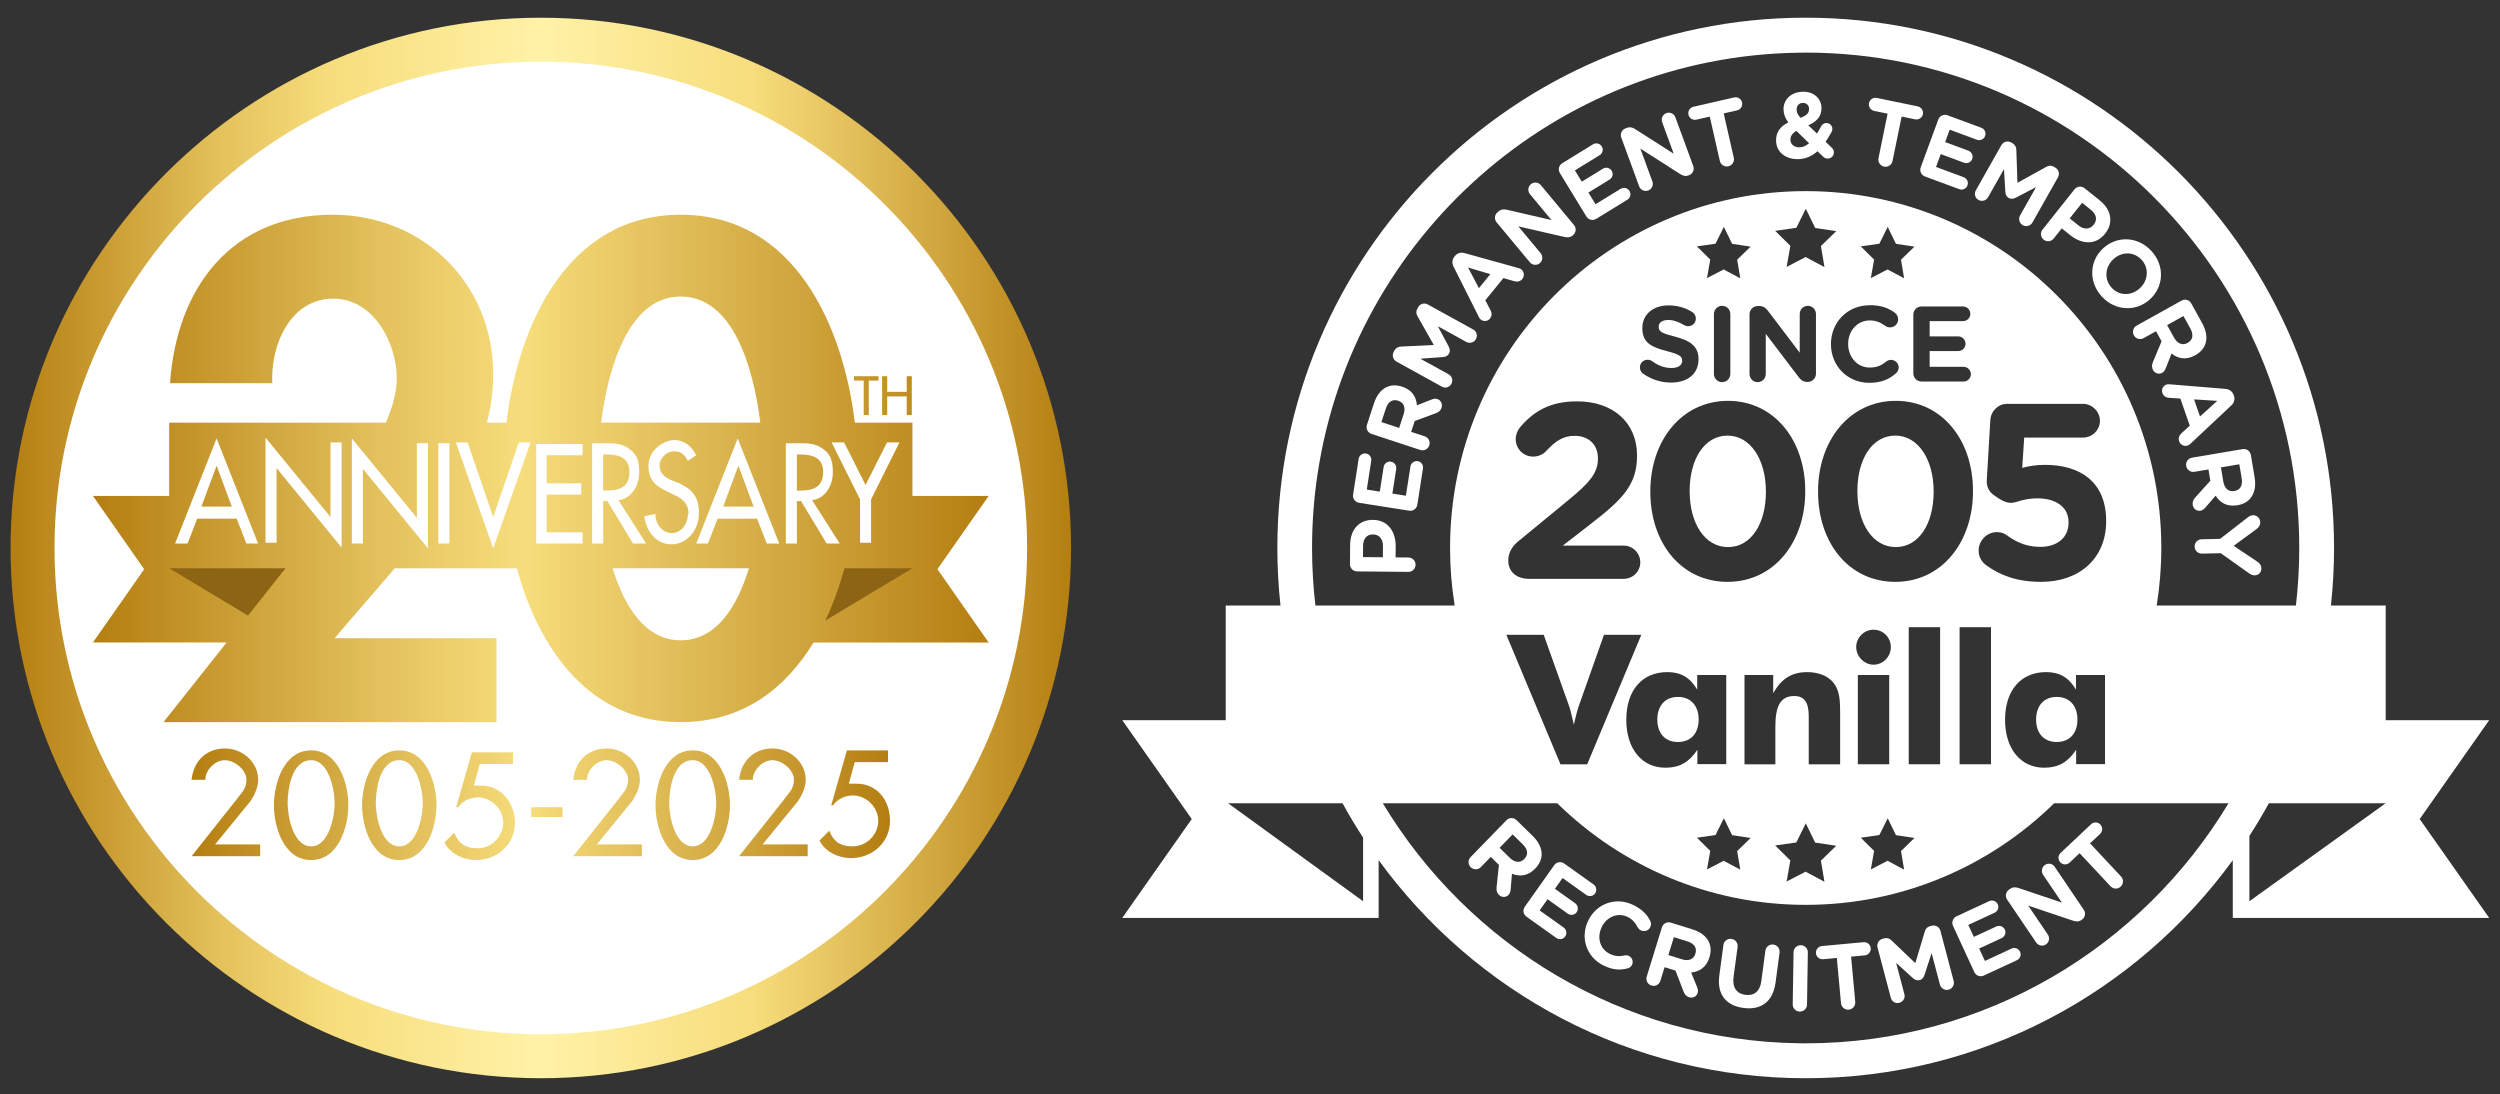 <?xml version="1.0" encoding="UTF-8"?><svg id="Layer_1" xmlns="http://www.w3.org/2000/svg" xmlns:xlink="http://www.w3.org/1999/xlink" viewBox="0 0 1059.37 463.59"><rect x="0" y="0" width="1059.37" height="463.59" fill="#333333" stroke="none"/><defs><style>.cls-1{fill:url(#linear-gradient-3);}.cls-2{fill:url(#linear-gradient-2);}.cls-3{fill:#8c6414;}.cls-4{fill:url(#linear-gradient);}.cls-5{fill:#fff;}</style><linearGradient id="linear-gradient" x1="4.47" y1="232.2" x2="453.86" y2="232.2" gradientUnits="userSpaceOnUse"><stop offset="0" stop-color="#b47e11"/><stop offset=".2" stop-color="#e4c25c"/><stop offset=".3" stop-color="#f7dd7c"/><stop offset=".5" stop-color="#fff2a7"/><stop offset=".7" stop-color="#f7dd7c"/><stop offset="1" stop-color="#b47e11"/></linearGradient><linearGradient id="linear-gradient-2" x1="39.39" y1="198.49" x2="418.95" y2="198.49" gradientUnits="userSpaceOnUse"><stop offset="0" stop-color="#b47e11"/><stop offset=".32" stop-color="#e3c15c"/><stop offset=".48" stop-color="#f7dd7c"/><stop offset="1" stop-color="#b47e11"/></linearGradient><linearGradient id="linear-gradient-3" x1="81.2" y1="340.8" x2="377.14" y2="340.8" xlink:href="#linear-gradient-2"/></defs><path class="cls-5" d="M1054.78,305.17h-43.85v-48.59h-23.2c.86-8.01,1.32-16.14,1.32-24.38,0-124.1-100.24-224.7-223.88-224.7s-223.89,100.6-223.89,224.7c0,8.24.45,16.37,1.32,24.38h-23.2v48.59h-43.85l29.45,41.9-29.45,41.9h108.65v-24.48c40.72,56,106.61,92.41,180.98,92.41s140.25-36.4,180.96-92.4v24.47h108.65l-29.45-41.9,29.45-41.9ZM765.17,442.12s0,0,0,0c-.93,0-1.85-.02-2.78-.04-74.78-.98-140.22-41.53-176.43-101.71h73.9c27.17,26.64,64.32,43.06,105.3,43.06s78.13-16.43,105.3-43.06h73.88c-36.65,60.92-103.25,101.74-179.17,101.74ZM667.19,184.69c-4.65,0-7.92,2.01-12.03,6.46-1.06,1.17-2.96,2.33-5.49,2.33-4.12,0-7.39-3.28-7.39-7.42,0-1.8.74-3.71,1.9-5.08,5.91-6.89,12.88-10.91,24.07-10.91,15.31,0,25.44,9.01,25.44,22.88v.21c0,12.4-6.33,18.54-19.42,28.71l-12.03,9.32h25.76c3.91,0,7.07,3.18,7.07,7.1s-3.17,6.99-7.07,6.99h-40.11c-5.07,0-8.76-2.86-8.76-7.73,0-3.18,1.48-5.93,4.22-8.16l21.01-17.27c9.18-7.52,12.77-11.65,12.77-17.8s-4.12-9.64-9.92-9.64ZM706.43,148.8c-6.38-1.63-10.5-3.41-10.5-9.72v-.09c0-5.77,4.62-9.58,11.09-9.58,3.85,0,7.2,1,10.05,2.82.77.45,1.54,1.41,1.54,2.77,0,1.82-1.45,3.23-3.26,3.23-.68,0-1.22-.18-1.77-.5-2.31-1.36-4.48-2.14-6.65-2.14-2.67,0-4.07,1.23-4.07,2.77v.09c0,2.09,1.36,2.77,6.83,4.18,6.43,1.68,10.05,4,10.05,9.54v.09c0,6.31-4.8,9.86-11.63,9.86-4.16,0-8.37-1.27-11.9-3.82-.77-.54-1.31-1.54-1.31-2.63,0-1.82,1.45-3.23,3.26-3.23.91,0,1.54.32,1.99.64,2.4,1.77,5.02,2.86,8.1,2.86,2.85,0,4.57-1.14,4.57-3v-.09c0-1.77-1.09-2.68-6.38-4.04ZM829.77,142.54c1.72,0,3.12,1.41,3.12,3.13s-1.4,3.09-3.12,3.09h-12.08v6.68h14.35c1.72,0,3.12,1.41,3.12,3.13s-1.4,3.09-3.12,3.09h-17.79c-1.95,0-3.48-1.54-3.48-3.5v-24.8c0-1.95,1.54-3.5,3.48-3.5h17.56c1.72,0,3.12,1.41,3.12,3.13s-1.4,3.09-3.12,3.09h-14.12v6.45h12.08ZM863.45,211.17c-6.23,0-8.97,1.91-11.19,1.91s-4.12-.95-7.39-3.28c-2.22-1.59-3.17-3.81-2.96-6.57l1.48-25.11c.21-3.92,3.27-6.99,7.18-6.99h32.09c3.91,0,7.18,3.29,7.18,7.2s-3.27,7.1-7.18,7.1h-24.91l-.84,12.82c2.96-.74,5.6-1.27,9.71-1.27,14.57,0,25.86,6.99,25.86,23.73v.21c0,15.68-11.29,25.64-27.55,25.64-10.24,0-17.31-2.75-23.22-6.99-1.9-1.38-3.27-3.5-3.27-6.25,0-4.24,3.48-7.84,7.71-7.84,1.9,0,3.17.53,4.43,1.48,4.54,3.28,8.87,4.77,14.04,4.77,6.86,0,11.93-3.71,11.93-10.28v-.21c0-6.36-5.38-10.06-13.09-10.06ZM866.24,325.32c-9.87,0-16.6-7.83-16.6-20.33s6.73-20.19,17.43-20.19c5.66,0,9.64,2.3,12.62,7.45v-6.22h12.31v37.76h-12.24v-6.07c-3.52,5.3-7.57,7.6-13.53,7.6ZM843.68,265.77v58.1h-13.31v-58.1h13.31ZM836.05,208.21c0,21.51-13.19,38.35-32.93,38.35s-32.72-16.63-32.72-38.14v-.21c0-21.51,13.3-38.35,32.93-38.35s32.72,16.63,32.72,38.14v.21ZM806.87,368.5l-7.03-3.75-7.08,3.68,1.39-7.86-5.66-5.59,7.88-1.13,3.54-7.12,3.5,7.17,7.85,1.18-5.71,5.55,1.32,7.88ZM787.25,286.03h13.3v37.84h-13.3v-37.84ZM786.56,274.21c0-3.99,3.29-7.37,7.34-7.37s7.34,3.22,7.34,7.37-3.36,7.45-7.34,7.45-7.34-3.53-7.34-7.45ZM808.82,323.87v-58.1h13.3v58.1h-13.3ZM773.1,373.63l-7.98-4.26-8.05,4.18,1.58-8.93-6.43-6.35,8.96-1.28,4.02-8.09,3.98,8.15,8.92,1.34-6.49,6.3,1.5,8.95ZM766.45,323.87v-20.26c0-5.91-1.76-8.67-6.19-8.67-5.96,0-7.95,4.53-7.95,13.05v15.89h-13.08v-37.84h12.16v7.67c3.6-6.22,7.88-8.9,14.45-8.9,4.9,0,8.87,1.69,11.17,4.6,2.53,3.23,2.75,7.37,2.75,12.82v21.65h-13.3ZM737.44,368.5l-7.03-3.75-7.08,3.68,1.39-7.86-5.66-5.59,7.88-1.13,3.54-7.12,3.5,7.17,7.85,1.18-5.71,5.55,1.32,7.88ZM732.25,169.86c19.53,0,32.72,16.63,32.72,38.14v.21c0,21.51-13.19,38.35-32.93,38.35s-32.72-16.63-32.72-38.14v-.21c0-21.51,13.3-38.35,32.93-38.35ZM726.27,158.43v-25.34c0-1.95,1.54-3.5,3.48-3.5s3.48,1.54,3.48,3.5v25.34c0,1.95-1.54,3.5-3.48,3.5s-3.48-1.55-3.48-3.5ZM706.57,284.8c5.66,0,9.64,2.3,12.62,7.45v-6.22h12.31v37.76h-12.24v-6.07c-3.52,5.3-7.57,7.6-13.53,7.6-9.87,0-16.59-7.83-16.59-20.33s6.73-20.19,17.43-20.19ZM805.55,110.04l1.32,7.88-7.03-3.75-7.08,3.68,1.39-7.86-5.66-5.59,7.88-1.13,3.54-7.12,3.5,7.17,7.85,1.18-5.71,5.55ZM792.38,129.32c4.75,0,7.96,1.27,10.59,3.23.72.54,1.36,1.54,1.36,2.77,0,1.91-1.54,3.41-3.44,3.41-.95,0-1.58-.36-2.08-.68-1.95-1.45-3.98-2.27-6.47-2.27-5.34,0-9.19,4.45-9.19,9.9v.09c0,5.45,3.76,9.99,9.19,9.99,2.94,0,4.89-.91,6.88-2.5.54-.45,1.27-.77,2.08-.77,1.77,0,3.26,1.45,3.26,3.23,0,1.09-.54,1.95-1.18,2.5-2.85,2.5-6.2,4-11.27,4-9.32,0-16.25-7.22-16.25-16.35v-.09c0-9.04,6.79-16.44,16.52-16.44ZM771.61,104.23l1.5,8.95-7.98-4.26-8.05,4.18,1.58-8.93-6.43-6.35,8.96-1.28,4.02-8.09,3.98,8.15,8.92,1.34-6.49,6.3ZM762.63,149.44v-16.4c0-1.91,1.54-3.45,3.44-3.45s3.44,1.54,3.44,3.45v25.3c0,1.95-1.54,3.5-3.48,3.5h-.23c-1.67,0-2.67-.82-3.62-2.04l-13.94-18.35v17.03c0,1.91-1.54,3.45-3.44,3.45s-3.44-1.55-3.44-3.45v-25.3c0-1.95,1.54-3.5,3.48-3.5h.72c1.67,0,2.67.82,3.62,2.04l13.44,17.71ZM736.12,110.04l1.32,7.88-7.03-3.75-7.08,3.68,1.39-7.86-5.66-5.59,7.88-1.13,3.54-7.12,3.5,7.17,7.85,1.18-5.71,5.55ZM654.14,268.99l10.94,30.7c.23.62.84,3.07,1.83,7.37.99-4.3,1.68-6.75,1.91-7.37l10.86-30.7h15.83l-22.94,54.88h-11.32l-22.94-54.88h15.83ZM913.89,256.59c1.28-7.94,1.96-16.08,1.96-24.37,0-83.54-67.47-151.23-150.7-151.23s-150.69,67.7-150.69,151.23c0,8.3.68,16.44,1.96,24.37h-59.02c-.93-8-1.42-16.13-1.42-24.37,0-10.85.82-21.52,2.42-31.93,15.23-99.76,100.7-176.6,203.99-177.96.92-.01,1.85-.04,2.78-.04,0,0,0,0,0,0,115.32,0,209.14,94.17,209.14,209.93,0,8.24-.49,16.37-1.42,24.37h-59ZM577.61,381.9l-57.2-41.52h48.49c2.72,4.97,5.63,9.82,8.71,14.54v26.97ZM953.17,381.9v-27.67c2.91-4.51,5.66-9.13,8.25-13.85h49.5l-57.75,41.52Z"/><path class="cls-5" d="M765.16,22.28c-.93,0-1.85.02-2.78.04.93-.01,1.85-.04,2.78-.04,0,0,0,0,0,0Z"/><path class="cls-5" d="M596.85,236.24l-5.47-.05.04-4.62c.06-6.2-3.21-11.21-9.59-11.27h-.08c-5.63-.05-9.57,3.9-9.63,10.5l-.07,8.26c-.02,1.7,1.31,3.06,3,3.07l21.73.2c1.69.02,3.05-1.32,3.06-3.01.02-1.7-1.31-3.06-3-3.07ZM585.99,236.14l-8.43-.08.04-4.7c.03-3.04,1.5-4.93,4.22-4.9h.08c2.36.02,4.16,1.82,4.13,4.86l-.04,4.82Z"/><path class="cls-5" d="M600.77,195.41c-1.48-.23-2.87.79-3.1,2.27l-1.93,12.38-5.72-.9,1.62-10.42c.23-1.48-.75-2.88-2.23-3.11-1.48-.23-2.87.79-3.1,2.27l-1.62,10.42-5.52-.86,1.89-12.18c.23-1.48-.75-2.88-2.23-3.11-1.48-.23-2.87.79-3.1,2.27l-2.36,15.15c-.26,1.68.85,3.21,2.53,3.48l21.24,3.33c1.67.26,3.2-.86,3.46-2.54l2.38-15.34c.23-1.48-.75-2.88-2.23-3.11Z"/><path class="cls-5" d="M609.11,169.11c-.9-.3-1.62-.12-2.51.21l-6.18,2.42c-.27-3.62-2.14-6.53-6.25-7.88l-.07-.02c-2.47-.81-4.79-.7-6.72.28-2.29,1.16-4.07,3.44-5.16,6.79l-2.98,9.12c-.53,1.62.33,3.31,1.93,3.84l20.65,6.8c1.61.53,3.3-.33,3.83-1.94.53-1.61-.33-3.31-1.94-3.84l-5.73-1.88,1.51-4.62,8.95-3.29c1.08-.39,2-1.05,2.43-2.36.45-1.39-.15-3.09-1.76-3.62ZM594.8,175.47l-1.91,5.86-7.52-2.47,1.88-5.74c.92-2.82,2.76-4.12,5.23-3.31l.07.02c2.21.73,3.18,2.83,2.26,5.65Z"/><path class="cls-5" d="M624.2,139.59l-19.18-10.58c-1.48-.82-3.3-.29-4.11,1.2l-.32.59c-.59,1.07-.56,2.08.04,3.13l6.94,12.26-13.97.67c-1.06.05-2.08.52-2.71,1.66l-.32.59c-.81,1.49-.29,3.31,1.2,4.13l19.24,10.61c1.45.8,3.21.28,4.01-1.17.8-1.45.3-3.26-1.15-4.06l-12-6.62,9.59-.7c1.13-.1,2.03-.5,2.56-1.47.53-.97.39-1.95-.13-2.96l-4.61-8.63,12.04,6.64c1.45.8,3.3.29,4.1-1.17.82-1.49.29-3.31-1.19-4.13Z"/><path class="cls-5" d="M644.64,114.14c-.3-.25-.68-.41-1.14-.53l-22.86-6.35c-1.58-.43-3.03-.09-4.08,1.19l-.22.27c-1.05,1.28-1.12,2.81-.39,4.28l10.68,21.26c.21.43.45.83.78,1.1,1.22,1,2.97.86,3.96-.37.8-.98.9-2.22.31-3.37l-2.28-4.38,7.69-9.41,4.52,1.32c1.32.37,2.56.17,3.46-.93,1.02-1.25.82-3.06-.43-4.08ZM626.69,122.1l-4.61-8.75,9.45,2.82-4.84,5.93Z"/><path class="cls-5" d="M686.75,80l-10.64,6.54-3.02-4.95,8.96-5.5c1.28-.78,1.7-2.43.92-3.71-.78-1.28-2.46-1.69-3.73-.9l-8.96,5.5-2.92-4.78,10.47-6.43c1.28-.78,1.7-2.43.92-3.71-.78-1.28-2.46-1.69-3.73-.9l-13.02,8c-1.44.89-1.88,2.73-1,4.18l11.22,18.39c.88,1.45,2.72,1.89,4.17,1.01l13.19-8.1c1.28-.78,1.7-2.43.92-3.71-.78-1.28-2.46-1.69-3.73-.9Z"/><path class="cls-5" d="M709.95,49.71c-.57-1.56-2.29-2.35-3.84-1.78-1.55.57-2.34,2.3-1.77,3.85l4.9,13.38-16.27-10.41c-1.14-.71-2.2-1.08-3.57-.58l-.59.22c-1.59.59-2.38,2.31-1.8,3.9l7.57,20.65c.57,1.56,2.29,2.35,3.84,1.78,1.55-.57,2.34-2.3,1.77-3.85l-5.09-13.9,16.86,10.78c1.14.71,2.2,1.08,3.57.58l.18-.07c1.59-.59,2.38-2.31,1.8-3.9l-7.57-20.65Z"/><path class="cls-5" d="M652.92,78.44c-1.06-1.28-2.95-1.45-4.22-.39-1.27,1.06-1.44,2.95-.38,4.23l9.11,10.96-18.82-4.34c-1.31-.29-2.43-.28-3.55.65l-.48.4c-1.3,1.09-1.47,2.98-.38,4.28l14.07,16.91c1.06,1.28,2.95,1.45,4.21.39,1.27-1.06,1.44-2.95.38-4.23l-9.47-11.38,19.5,4.48c1.32.29,2.44.28,3.55-.65l.15-.13c1.3-1.09,1.47-2.98.38-4.28l-14.06-16.91Z"/><path class="cls-5" d="M734.85,41.29l-17.27,3.95c-1.5.34-2.45,1.86-2.1,3.36.34,1.5,1.85,2.45,3.35,2.11l5.68-1.3,4.26,18.76c.38,1.66,1.98,2.67,3.63,2.29,1.65-.38,2.66-1.99,2.28-3.64l-4.26-18.76,5.68-1.3c1.5-.34,2.44-1.86,2.1-3.36-.34-1.5-1.85-2.45-3.35-2.11Z"/><path class="cls-5" d="M773.59,60.08c.92-1.36,1.79-2.8,2.55-4.2.23-.4.34-.84.33-1.27-.03-1.38-1.19-2.5-2.57-2.48-1.18.02-1.95.87-2.21,1.43-.57,1.08-1.14,2.08-1.75,3.04l-3.69-3.52c3.36-1.41,5.67-3.63,5.6-7.34v-.08c-.08-3.87-3.21-6.89-7.89-6.79-5.31.11-8.27,3.65-8.19,7.44v.08c.04,1.9.63,3.62,2.04,5.49-3.43,1.65-5.27,4.18-5.2,7.69v.08c.1,4.9,4.14,7.89,9.41,7.79,3.26-.07,5.91-1.38,8.12-3.36l2.37,2.28c.64.62,1.2.84,2.02.83,1.49-.03,2.61-1.2,2.58-2.7-.02-.83-.38-1.41-.95-1.95l-2.57-2.44ZM761.31,46.47c-.03-1.66,1.01-2.82,2.62-2.86,1.53-.03,2.62.93,2.65,2.51v.08c.04,1.78-1.2,2.79-3.58,3.75-1.17-1.28-1.66-2.18-1.68-3.4v-.08ZM762.62,62.44c-2.24.05-3.88-1.22-3.92-3.16v-.08c-.03-1.38.69-2.7,2.52-3.73l5.38,5.22c-1.24,1.05-2.56,1.71-3.98,1.74Z"/><path class="cls-5" d="M814.81,48.39c.31-1.51-.67-3-2.17-3.31l-17.35-3.58c-1.5-.31-2.99.67-3.3,2.18-.31,1.51.67,3,2.17,3.31l5.71,1.18-3.86,18.84c-.34,1.66.7,3.25,2.36,3.59,1.66.34,3.24-.7,3.58-2.37l3.87-18.84,5.71,1.18c1.51.31,2.99-.67,3.3-2.18Z"/><path class="cls-5" d="M834.11,63.86l-9.86-3.65,1.93-5.26,11.53,4.27c1.4.52,2.96-.17,3.47-1.58.52-1.41-.2-2.98-1.61-3.5l-14.33-5.3c-1.59-.59-3.31.21-3.89,1.8l-7.44,20.24c-.58,1.59.21,3.32,1.8,3.91l14.52,5.37c1.4.52,2.96-.17,3.48-1.58.52-1.41-.2-2.98-1.61-3.5l-11.71-4.33,2-5.45,9.86,3.65c1.4.52,2.96-.17,3.47-1.58.52-1.41-.2-2.98-1.61-3.5Z"/><path class="cls-5" d="M870.9,70.99l-.58-.33c-1.06-.6-2.07-.59-3.12,0l-12.31,6.8-.48-14.03c-.03-1.06-.49-2.09-1.62-2.74l-.58-.33c-1.47-.84-3.3-.33-4.13,1.14l-10.83,19.17c-.82,1.44-.33,3.22,1.11,4.04,1.44.82,3.24.35,4.06-1.1l6.76-11.95.57,9.63c.08,1.14.47,2.04,1.43,2.59s1.93.42,2.95-.09l8.66-4.51-6.78,11.99c-.82,1.44-.33,3.31,1.11,4.13,1.47.84,3.3.33,4.13-1.14l10.8-19.1c.83-1.48.33-3.31-1.14-4.15Z"/><path class="cls-5" d="M892.01,99.04l.05-.06c3.51-4.41,2.84-9.96-2.3-14.07l-6.43-5.15c-1.32-1.06-3.2-.85-4.26.48l-13.55,17.04c-1.06,1.33-.84,3.21.48,4.27,1.32,1.06,3.2.85,4.26-.48l3.41-4.29,3.6,2.88c4.83,3.87,10.77,4.38,14.75-.62ZM887.19,95.23l-.05.06c-1.47,1.85-3.99,2.16-6.35.26l-3.75-3.01,5.26-6.6,3.66,2.93c2.37,1.9,2.94,4.22,1.24,6.35Z"/><path class="cls-5" d="M911.12,126.76c5.76-5.32,6.29-14.13.53-20.41-5.76-6.28-14.66-6.48-20.42-1.16l-.06.05c-5.76,5.32-6.29,14.13-.53,20.41,5.76,6.28,14.66,6.48,20.42,1.16l.06-.05ZM906.77,122.13l-.06.05c-3.47,3.21-8.6,3.33-11.91-.27-3.31-3.6-2.76-8.84.72-12.05l.06-.05c3.47-3.21,8.6-3.33,11.91.27,3.31,3.6,2.76,8.84-.72,12.05Z"/><path class="cls-5" d="M917.76,155.99l2.43-6.19c2.83,2.27,6.22,2.86,10.01.76l.07-.04c2.27-1.26,3.77-3.04,4.36-5.14.71-2.47.25-5.34-1.45-8.41l-4.64-8.4c-.82-1.49-2.64-2.01-4.12-1.19l-19.01,10.58c-1.48.82-2,2.65-1.18,4.14.82,1.49,2.64,2.01,4.12,1.19l5.27-2.93,2.35,4.25-3.68,8.83c-.45,1.06-.59,2.18.07,3.39.71,1.28,2.36,1.99,3.84,1.16.83-.46,1.19-1.11,1.55-1.99ZM925.23,133.9l2.92,5.29c1.43,2.59,1.14,4.83-1.13,6.1l-.07.04c-2.03,1.13-4.23.41-5.66-2.18l-2.98-5.39,6.92-3.85Z"/><path class="cls-5" d="M927.12,188.78c.37-.13.7-.37,1.05-.7l17.33-16.27c1.19-1.13,1.66-2.55,1.11-4.11l-.12-.34c-.55-1.57-1.8-2.42-3.43-2.57l-23.65-1.94c-.47-.04-.93-.05-1.34.09-1.49.52-2.28,2.09-1.76,3.59.41,1.19,1.42,1.93,2.7,2.03l4.91.33,3.99,11.49-3.48,3.18c-1.01.94-1.48,2.11-1.01,3.45.53,1.53,2.17,2.3,3.7,1.76ZM939.57,169.86l-7.33,6.62-2.51-7.24,9.85.62Z"/><path class="cls-5" d="M932.4,216.42c.93-.16,1.49-.65,2.13-1.36l4.35-5.02c1.91,3.08,4.91,4.78,9.18,4.06h.08c2.56-.44,4.56-1.62,5.82-3.4,1.48-2.09,2.01-4.94,1.43-8.41l-1.58-9.47c-.28-1.67-1.82-2.78-3.49-2.5l-21.43,3.61c-1.67.28-2.77,1.83-2.49,3.5.28,1.68,1.82,2.78,3.49,2.5l5.94-1,.8,4.79-6.4,7.09c-.77.85-1.28,1.86-1.06,3.22.24,1.44,1.56,2.66,3.23,2.38ZM948.91,196.74l1,5.96c.49,2.92-.53,4.94-3.09,5.37h-.08c-2.29.4-4.12-1.01-4.61-3.94l-1.02-6.08,7.8-1.31Z"/><path class="cls-5" d="M956.38,237.9l-9.88-6.61,9.49-6.94c1.08-.78,1.81-1.66,1.78-3.04-.04-1.7-1.37-3.01-2.98-2.98-.86.02-1.57.35-2.15.8l-11.88,9.21-7.83.18c-1.69.04-3,1.41-2.96,3.11.04,1.7,1.41,3.01,3.1,2.97l7.95-.18,12.21,8.65c.56.38,1.32.76,2.14.74,1.65-.04,2.93-1.17,2.89-3.03-.03-1.26-.76-2.16-1.88-2.88Z"/><path class="cls-5" d="M650.56,368.04c1.81-1.87,2.73-4,2.71-6.18-.03-2.57-1.29-5.18-3.8-7.63l-6.85-6.7c-1.21-1.19-3.1-1.16-4.28.05l-15.17,15.61c-1.18,1.22-1.16,3.11.05,4.3,1.21,1.19,3.1,1.16,4.28-.05l4.21-4.33,3.46,3.39-1,9.51c-.12,1.15.06,2.26,1.04,3.23,1.04,1.02,2.83,1.22,4.01,0,.66-.68.82-1.41.92-2.36l.56-6.63c3.36,1.36,6.77.95,9.8-2.16l.06-.06ZM645.94,363.96l-.06.06c-1.62,1.67-3.93,1.61-6.04-.46l-4.39-4.3,5.52-5.68,4.31,4.22c2.11,2.07,2.47,4.3.66,6.16Z"/><path class="cls-5" d="M667.46,382.74l-8.57-6.11,3.24-4.57,10.02,7.14c1.22.87,2.9.61,3.77-.61.86-1.22.58-2.93-.64-3.8l-12.46-8.88c-1.38-.98-3.25-.67-4.23.72l-12.45,17.59c-.98,1.39-.66,3.26.72,4.24l12.62,8.99c1.22.87,2.9.61,3.76-.61.87-1.22.58-2.93-.64-3.8l-10.18-7.25,3.35-4.74,8.57,6.11c1.22.87,2.9.61,3.77-.61.87-1.22.58-2.93-.64-3.8Z"/><path class="cls-5" d="M699.28,392.92c.47-.95.37-1.98.02-2.69-1.28-2.54-3.29-4.79-6.99-6.64-7.57-3.8-15.72-.69-19.22,6.34l-.03.07c-3.54,7.1-.95,15.42,6.3,19.06,3.94,1.98,7.13,2.12,10.31,1.29.71-.18,1.46-.64,1.88-1.48.69-1.38.09-3.09-1.28-3.78-.63-.32-1.32-.35-1.92-.21-2.17.46-4.03.41-6.32-.74-4.22-2.12-5.39-7.12-3.27-11.36l.03-.07c2.11-4.24,6.83-6.2,10.98-4.12,1.94.97,3.2,2.4,4.15,4.29.27.44.62.97,1.36,1.34,1.48.74,3.26.18,4-1.31Z"/><path class="cls-5" d="M717.16,393.81l-9.14-2.84c-1.62-.5-3.29.38-3.79,2.01l-6.43,20.83c-.5,1.62.38,3.3,2,3.81,1.62.5,3.29-.38,3.79-2.01l1.78-5.77,4.62,1.44,3.43,8.92c.41,1.08,1.07,1.99,2.39,2.4,1.39.43,3.07-.2,3.57-1.83.28-.91.09-1.63-.25-2.52l-2.51-6.16c3.6-.33,6.46-2.25,7.75-6.4l.02-.08c.77-2.49.62-4.81-.39-6.74-1.19-2.27-3.5-4.02-6.84-5.06ZM718.44,404.09l-.02.08c-.69,2.23-2.77,3.23-5.59,2.36l-5.87-1.82,2.34-7.58,5.75,1.79c2.82.88,4.15,2.7,3.38,5.19Z"/><path class="cls-5" d="M751.49,400.25c-1.68-.23-3.18.92-3.41,2.61l-1.73,12.92c-.58,4.35-3.11,6.28-6.78,5.78-3.67-.5-5.58-3.11-4.98-7.57l1.71-12.72c.23-1.68-.92-3.19-2.6-3.42-1.68-.23-3.18.92-3.41,2.61l-1.73,12.88c-1.08,8.06,2.85,12.78,10.19,13.77,7.33.99,12.52-2.45,13.64-10.75l1.7-12.68c.22-1.68-.92-3.19-2.6-3.42Z"/><path class="cls-5" d="M763.09,400.53c-1.69-.03-3.05,1.3-3.08,2.99l-.35,22.05c-.03,1.7,1.29,3.06,2.98,3.09,1.69.03,3.05-1.29,3.08-2.99l.35-22.05c.03-1.7-1.29-3.06-2.98-3.09Z"/><path class="cls-5" d="M789.67,399.25l-17.64,1.64c-1.53.14-2.67,1.52-2.52,3.05.14,1.53,1.51,2.68,3.04,2.53l5.8-.54,1.77,19.16c.16,1.69,1.61,2.9,3.3,2.75,1.69-.16,2.89-1.62,2.74-3.31l-1.77-19.15,5.8-.54c1.53-.14,2.67-1.52,2.53-3.05-.14-1.53-1.51-2.68-3.04-2.53Z"/><path class="cls-5" d="M822.25,394.44c-.43-1.64-2.07-2.6-3.71-2.16l-.65.17c-1.18.31-1.89,1.03-2.23,2.19l-4.05,13.5-10.13-9.69c-.77-.74-1.81-1.15-3.07-.82l-.65.17c-1.64.43-2.59,2.08-2.15,3.72l5.63,21.31c.42,1.6,2.01,2.53,3.61,2.1,1.6-.43,2.56-2.03,2.14-3.63l-3.51-13.29,7.13,6.48c.85.75,1.76,1.12,2.83.84,1.06-.28,1.67-1.06,2.04-2.14l3.04-9.31,3.52,13.33c.42,1.6,2.07,2.6,3.67,2.17,1.64-.44,2.59-2.08,2.15-3.72l-5.61-21.23Z"/><path class="cls-5" d="M852.43,401.94l-11.33,5.26-2.43-5.27,9.54-4.43c1.36-.63,1.97-2.22,1.34-3.58-.63-1.36-2.25-1.96-3.61-1.33l-9.54,4.43-2.35-5.09,11.15-5.17c1.36-.63,1.97-2.22,1.34-3.58-.63-1.36-2.25-1.96-3.61-1.33l-13.87,6.43c-1.54.71-2.19,2.5-1.48,4.04l9.02,19.58c.71,1.54,2.49,2.2,4.02,1.49l14.04-6.51c1.36-.63,1.97-2.22,1.34-3.58-.63-1.36-2.25-1.96-3.61-1.33Z"/><path class="cls-5" d="M870.7,367.31c-.93-1.37-2.79-1.73-4.15-.8-1.37.93-1.72,2.8-.8,4.17l7.98,11.79-18.29-6.15c-1.28-.42-2.39-.52-3.6.3l-.52.35c-1.4.95-1.75,2.82-.81,4.22l12.31,18.2c.93,1.37,2.79,1.73,4.15.8,1.37-.93,1.72-2.8.79-4.17l-8.29-12.25,18.96,6.37c1.28.42,2.39.52,3.6-.3l.16-.11c1.4-.95,1.75-2.82.8-4.22l-12.31-18.2Z"/><path class="cls-5" d="M885.66,357.37l4.25-4c1.12-1.06,1.18-2.84.12-3.97-1.05-1.12-2.83-1.18-3.95-.13l-12.92,12.17c-1.12,1.06-1.18,2.84-.13,3.97,1.05,1.12,2.83,1.18,3.95.13l4.25-4,13.12,14.03c1.16,1.24,3.05,1.3,4.29.14,1.23-1.16,1.29-3.06.14-4.3l-13.12-14.03Z"/><path class="cls-5" d="M732.25,231.83c9.82,0,16.05-9.96,16.05-23.41v-.21c0-13.45-6.55-23.62-16.26-23.62s-16.05,9.85-16.05,23.41v.21c0,13.56,6.44,23.62,16.26,23.62Z"/><path class="cls-5" d="M803.12,184.58c-9.71,0-16.05,9.85-16.05,23.41v.21c0,13.56,6.44,23.62,16.26,23.62s16.05-9.96,16.05-23.41v-.21c0-13.45-6.55-23.62-16.26-23.62Z"/><path class="cls-5" d="M871.51,295.32c-5.43,0-8.71,3.75-8.71,9.59s3.29,9.51,8.71,9.51,8.8-3.61,8.8-9.51-3.37-9.59-8.8-9.59Z"/><path class="cls-5" d="M711.01,314.42c5.43,0,8.79-3.61,8.79-9.51s-3.36-9.59-8.79-9.59-8.72,3.75-8.72,9.59,3.29,9.51,8.72,9.51Z"/><circle class="cls-5" cx="229.17" cy="232.2" r="212.77"/><path class="cls-4" d="M229.17,456.89c-123.9,0-224.69-100.8-224.69-224.69S105.27,7.51,229.17,7.51s224.69,100.8,224.69,224.69-100.8,224.69-224.69,224.69ZM229.17,26.13C115.54,26.13,23.1,118.57,23.1,232.2s92.44,206.07,206.07,206.07,206.07-92.44,206.07-206.07S342.79,26.13,229.17,26.13Z"/><rect class="cls-3" x="69.62" y="230.77" width="58.13" height="31"/><rect class="cls-3" x="333.61" y="235.66" width="58.13" height="31"/><path class="cls-2" d="M397.24,241.19l21.71-31.05h-32.31v-31.05h-24.41c-4.92-41.06-25.66-88.1-73.8-88.1s-68.88,47.04-73.8,88.1h-8.32c1.72-6.5,2.68-13.33,2.68-20.6,0-38.33-29.72-67.5-68.05-67.5-43.05,0-66.11,31.11-68.89,71.39h43.33c-.83-15.83,7.5-35.83,25.83-35.83,17.22,0,26.94,18.89,26.94,33.89,0,5.63-1.76,11.99-4.63,18.66h-91.83v31.05h-32.31l21.71,31.05-21.71,31.05h56.66l-26.77,33.75h141.11v-35.55h-68.61l25.5-29.63h51.77c9.17,33.79,30.37,65.19,69.39,65.19,26.23,0,44.4-14.19,56.29-33.75h74.23l-21.71-31.05ZM288.43,125.65c22.16,0,30.85,30,33.74,53.44h-67.45c2.96-23.44,11.76-53.44,33.71-53.44ZM105.08,260.85l-33.39-20.05h49.29l-15.91,20.05ZM288.43,271.33c-14.93,0-23.77-14.1-28.84-30.53h57.77c-5.03,16.43-13.87,30.53-28.94,30.53ZM349.7,262.98c3.36-7.05,6.05-14.56,8.12-22.19h28.82l-36.93,22.19ZM365.99,161.29h-4.12v-1.88h10.4v1.88h-4.12v14.6h-2.16v-14.6ZM375.95,175.89h-2.16v-16.48h2.16v6.65h8.26v-6.65h2.16v16.48h-2.16v-7.91h-8.26v7.91Z"/><polygon class="cls-5" points="140.06 219.1 112.51 185.43 112.51 229.98 117.2 229.98 117.2 198.35 144.75 232.02 144.75 187.81 144.75 187.47 140.06 187.47 140.06 219.1"/><polygon class="cls-5" points="181.34 232.02 181.34 187.81 176.65 187.81 176.65 219.44 149.1 185.77 149.1 230.32 153.79 230.32 153.79 198.69 181.34 232.36 181.34 232.02"/><path class="cls-5" d="M255.6,212.3h1.76l10.85,18.02h5.57l-11.72-18.36c5.28-.68,8.79-5.78,8.79-11.9s-1.76-8.16-4.69-10.2c-2.93-2.04-6.45-2.04-9.67-2.04h-5.57v42.51h4.69v-18.02ZM255.6,192.57h1.17c4.4,0,9.97.68,9.97,7.48s-4.98,7.82-9.67,7.82h-1.47v-15.3Z"/><path class="cls-5" d="M284.75,225.9c-3.81,0-7.03-3.4-7.03-8.16l-4.69,1.02c.88,6.8,5.28,11.9,11.43,11.9s11.72-5.44,11.72-13.26-3.81-10.54-9.09-12.92l-2.64-1.02c-2.34-1.02-4.98-2.72-4.98-6.12s3.22-6.12,6.16-6.12,4.4,1.36,5.86,4.08l3.52-2.38c-2.05-4.08-5.28-6.46-9.38-6.46s-10.85,4.08-10.85,10.88,3.81,8.84,7.91,10.88l2.64,1.36c3.22,1.36,6.45,3.4,6.45,8.16h-.29c0,4.42-2.93,8.16-6.74,8.16Z"/><polygon class="cls-5" points="246.86 225.56 231.62 225.56 231.62 209.58 246.28 209.58 246.28 204.82 231.62 204.82 231.62 192.91 246.86 192.91 246.86 188.15 227.22 188.15 227.22 230.32 246.86 230.32 246.86 225.56"/><path class="cls-5" d="M79.48,230.32l4.1-10.54h16.71l4.1,10.54h4.98l-17.59-44.55-17.59,44.55h5.28ZM91.79,197.33l6.45,17.34h.29-13.19l6.45-17.34Z"/><rect class="cls-5" x="185.74" y="187.81" width="4.69" height="42.51"/><polygon class="cls-5" points="219.84 187.47 209 219.1 198.15 187.47 193.17 187.47 209 232.36 224.83 187.47 219.84 187.47"/><path class="cls-5" d="M295.02,230.32h4.98l4.1-10.54h16.71l4.1,10.54h5.28l-17.59-44.55-17.59,44.55ZM319.35,214.68h-13.19.29l6.45-17.34,6.45,17.34Z"/><path class="cls-5" d="M344.13,211.96c5.28-.68,8.79-5.78,8.79-11.9s-1.76-8.16-4.69-10.2c-2.93-2.04-6.45-2.04-9.67-2.04h-5.57v42.51h4.69v-18.02h1.76l10.85,18.02h5.57l-11.72-18.36ZM339.15,207.88h-1.47v-15.3h1.17c4.4,0,9.97.68,9.97,7.48s-4.98,7.82-9.67,7.82Z"/><polygon class="cls-5" points="364.43 229.98 369.12 229.98 369.12 211.62 381.13 187.47 375.86 187.47 366.77 205.5 357.68 187.47 352.41 187.47 352.41 187.47 364.43 211.62 364.43 229.98"/><path class="cls-1" d="M91.99,357.82h18.26v4.98h-29.06l19.09-24.07c1.66-2.49,4.15-4.15,4.15-8.3s-4.98-8.3-9.13-8.3-8.3,4.15-8.3,8.3h-5.81c.83-8.3,6.64-13.28,14.11-13.28s14.11,5.81,14.11,13.28c0,3.32-1.66,6.64-3.32,9.13l-14.94,18.26h.83ZM204.11,332.91h-3.32l2.49-9.13h14.11v-4.98h-17.43l-6.64,23.24h.83c1.66-2.49,4.98-4.15,8.3-4.15,5.81,0,10.79,4.98,10.79,10.79s-4.98,10.79-10.79,10.79-8.3-2.49-9.96-6.64l-4.15,4.15c2.49,4.98,8.3,7.47,13.28,7.47,9.13,0,16.6-6.64,16.6-15.77,0-8.3-5.81-15.77-14.11-15.77ZM184.97,341.21c0,9.13-4.15,23.24-15.77,23.24s-15.77-14.11-15.77-23.24,4.15-23.24,15.77-23.24,15.77,14.11,15.77,23.24ZM179.16,340.38c0-5.81-2.49-18.26-9.96-18.26-8.3,0-9.96,12.45-9.96,18.26s2.49,18.26,9.96,18.26,9.96-12.45,9.96-18.26ZM147.61,341.21c0,9.13-4.15,23.24-15.77,23.24s-15.77-14.11-15.77-23.24,4.15-23.24,15.77-23.24,15.77,14.11,15.77,23.24ZM141.8,340.38c0-5.81-2.49-18.26-9.96-18.26-8.3,0-9.96,12.45-9.96,18.26s2.49,18.26,9.96,18.26,9.96-12.45,9.96-18.26ZM360.53,363.63c9.13,0,16.6-6.64,16.6-15.77s-5.81-15.77-14.11-15.77h-3.32l2.49-9.13h14.11v-4.98h-17.43l-6.64,23.24h.83c1.66-2.49,4.98-4.15,8.3-4.15,5.81,0,10.79,4.98,10.79,10.79s-4.98,10.79-10.79,10.79-8.3-2.49-9.96-6.64l-4.15,4.15c2.49,4.98,8.3,7.47,13.28,7.47ZM225.09,346.2h13.28v-4.15h-13.28v4.15ZM252.87,357.82l14.94-18.26c1.66-2.49,3.32-5.81,3.32-9.13,0-7.47-6.64-13.28-14.11-13.28s-13.28,4.98-14.11,13.28h5.81c0-4.15,4.15-8.3,8.3-8.3s9.13,4.15,9.13,8.3-2.49,5.81-4.15,8.3l-19.09,24.07h29.06v-4.98h-19.09ZM323.15,357.82l14.94-18.26c1.66-2.49,3.32-5.81,3.32-9.13,0-7.47-6.64-13.28-14.11-13.28s-13.28,4.98-14.11,13.28h5.81c0-4.15,4.15-8.3,8.3-8.3s9.13,4.15,9.13,8.3-2.49,5.81-4.15,8.3l-19.09,24.07h29.06v-4.98h-19.09ZM309.32,341.21c0,9.13-4.15,23.24-15.77,23.24s-15.77-14.11-15.77-23.24,4.15-23.24,15.77-23.24,15.77,14.11,15.77,23.24ZM303.5,340.38c0-5.81-2.49-18.26-9.96-18.26-8.3,0-9.96,12.45-9.96,18.26s2.49,18.26,9.96,18.26,9.96-12.45,9.96-18.26Z"/></svg>